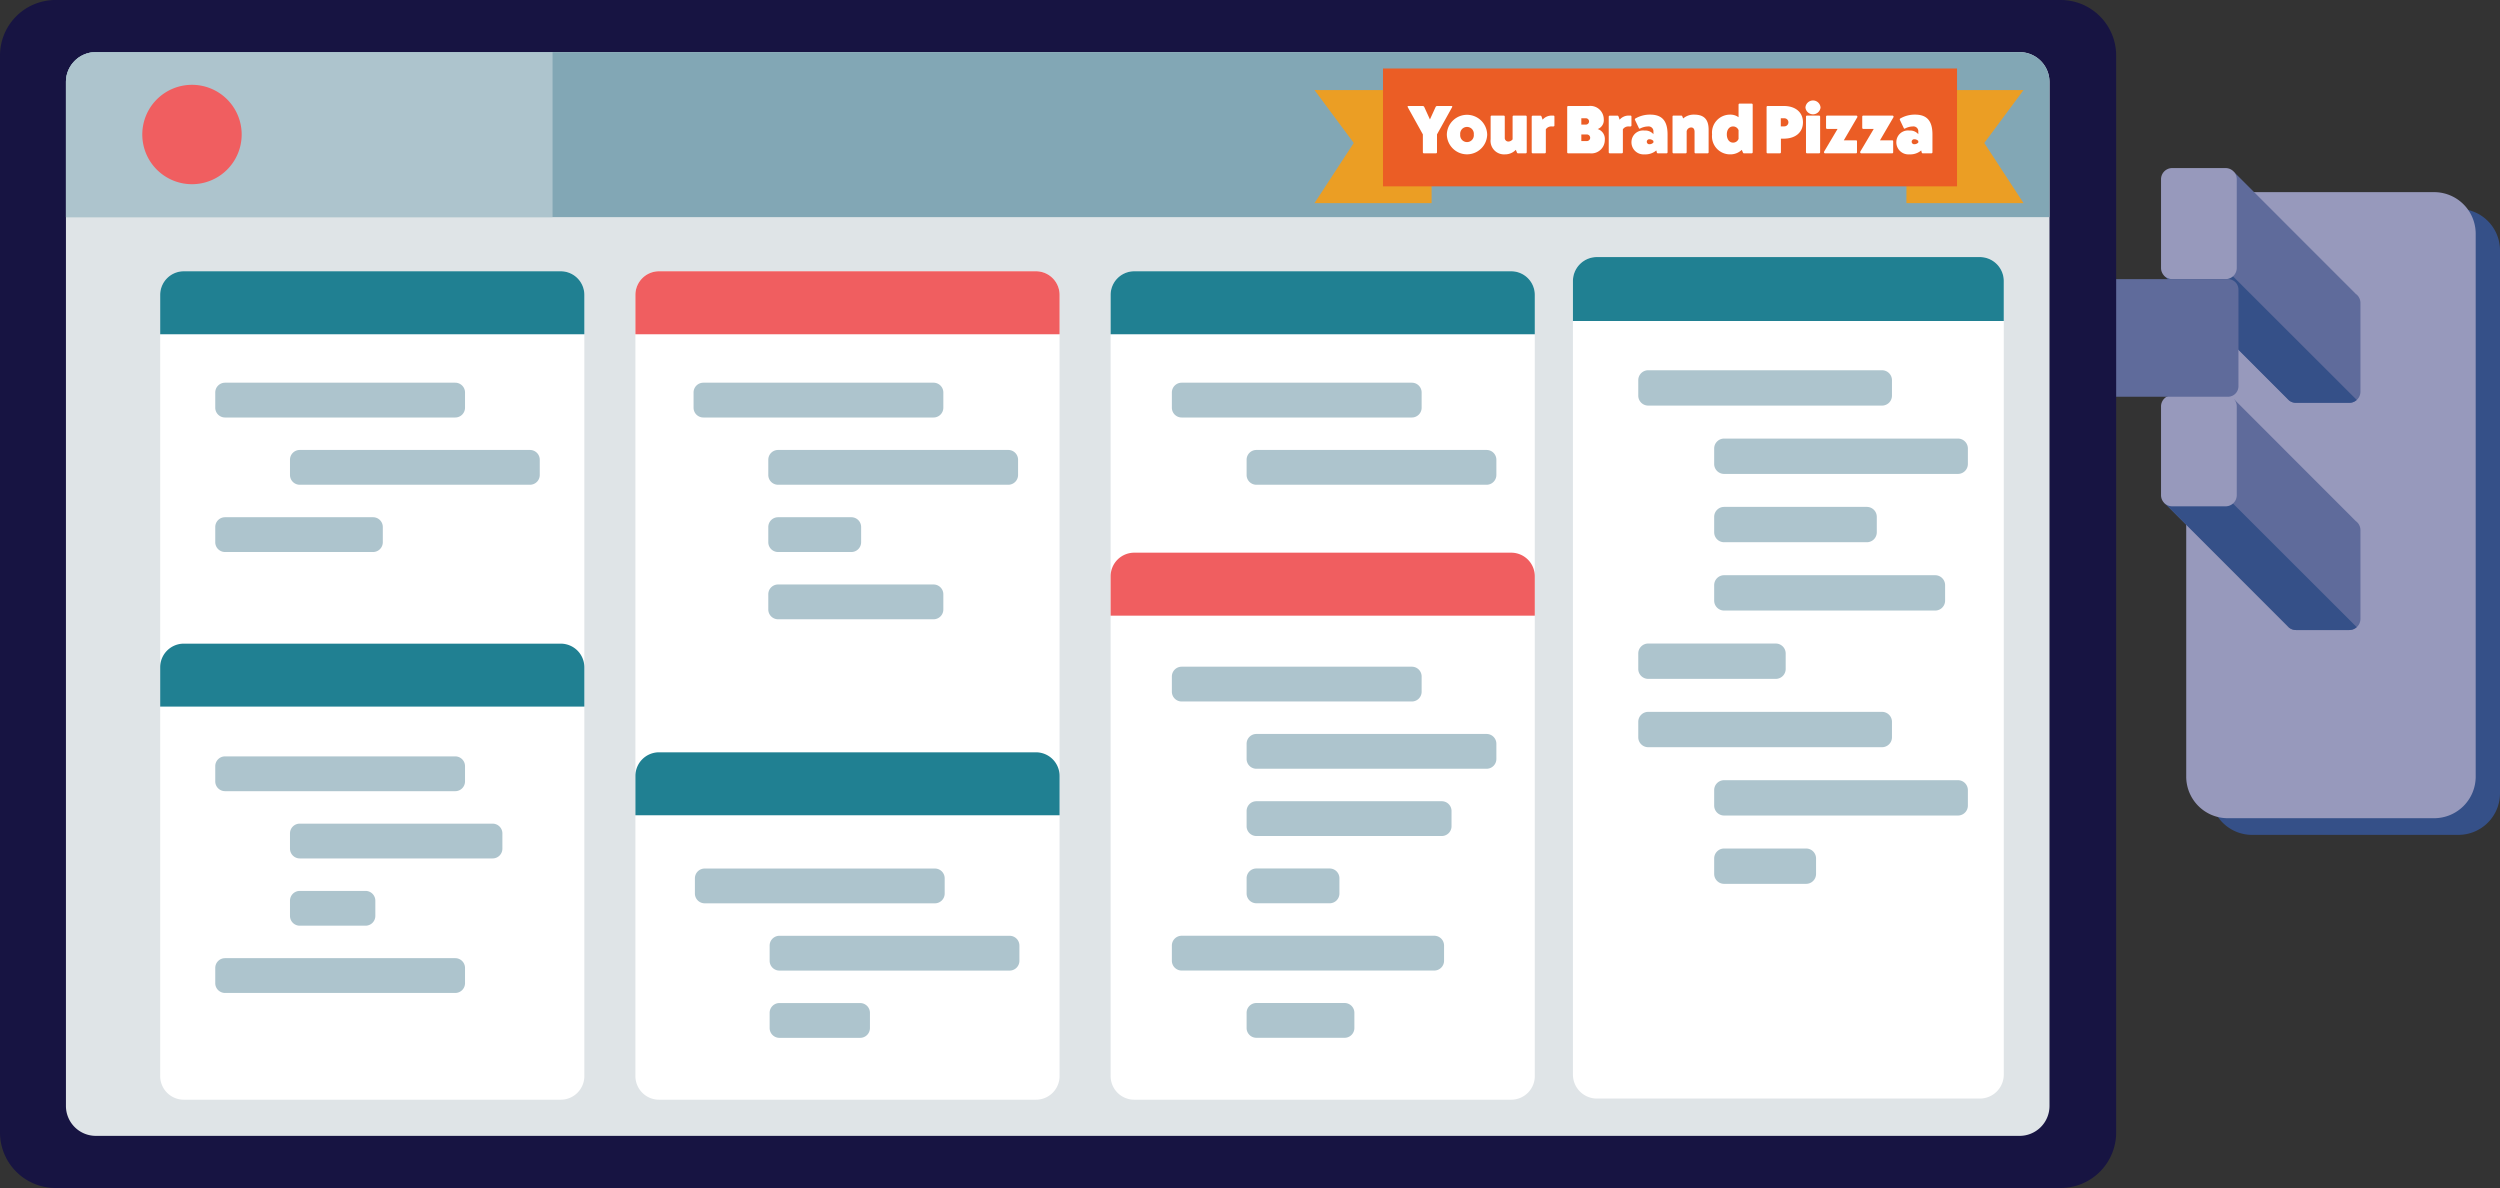 <svg xmlns="http://www.w3.org/2000/svg" width="428" height="203.384"><rect width="100%" height="100%" fill="#333333" stroke="none"/><g id="Layer_2" data-name="Layer 2"><g id="chapter_2_order" data-name="chapter 2 order"><g id="kds_screen_final" data-name="kds screen final"><path d="M420.88 142.931h-35.316a7.12 7.12 0 0 1-7.121-7.12V42.868a7.12 7.12 0 0 1 7.12-7.12h35.316a7.12 7.12 0 0 1 7.121 7.12v92.941a7.12 7.12 0 0 1-7.12 7.12Z" fill="#355088"/><path d="M416.719 140.078h-35.316a7.121 7.121 0 0 1-7.122-7.122v-92.94a7.121 7.121 0 0 1 7.122-7.122h35.316a7.121 7.121 0 0 1 7.12 7.122v92.94a7.121 7.121 0 0 1-7.12 7.122Z" fill="#9799bc"/><path d="M403.306 50.31 382.5 29.493l-12.007 17.657 21.074 21.085a1.908 1.908 0 0 0 1.494.73h9.133a1.916 1.916 0 0 0 1.916-1.917v-15.18a1.909 1.909 0 0 0-.804-1.556Z" fill="#5f6b9b"/><path d="M393.061 68.965h9.133a1.9 1.9 0 0 0 1.276-.497L375.2 40.227l-4.707 6.922 21.395 21.401a1.878 1.878 0 0 0 1.173.415Z" fill="#355088"/><path d="M381.016 47.788h-9.131a1.917 1.917 0 0 1-1.917-1.917V30.69a1.916 1.916 0 0 1 1.917-1.917h9.131a1.917 1.917 0 0 1 1.917 1.917V45.87a1.918 1.918 0 0 1-1.917 1.917Z" fill="#9799bc"/><path d="M403.306 89.207 382.5 68.389l-12.007 17.657 21.074 21.085a1.91 1.91 0 0 0 1.494.731h9.133a1.917 1.917 0 0 0 1.916-1.918v-15.18a1.911 1.911 0 0 0-.804-1.557Z" fill="#5f6b9b"/><path d="M393.061 107.862h9.133a1.907 1.907 0 0 0 1.276-.496L375.2 79.124l-4.707 6.922 21.395 21.402a1.878 1.878 0 0 0 1.173.414Z" fill="#355088"/><path d="M381.016 86.684h-9.131a1.916 1.916 0 0 1-1.917-1.917v-15.18a1.916 1.916 0 0 1 1.917-1.918h9.131a1.917 1.917 0 0 1 1.917 1.917v15.181a1.917 1.917 0 0 1-1.917 1.917Z" fill="#9799bc"/><path d="M381.419 67.924h-23.246a1.803 1.803 0 0 1-1.804-1.804V49.587a1.804 1.804 0 0 1 1.804-1.804h23.246a1.805 1.805 0 0 1 1.805 1.804V66.12a1.804 1.804 0 0 1-1.805 1.804Z" fill="#5f6b9b"/><path d="M352.782 203.384H9.503A9.504 9.504 0 0 1 0 193.881V9.501A9.502 9.502 0 0 1 9.503 0h343.28a9.504 9.504 0 0 1 9.504 9.502v184.38a9.505 9.505 0 0 1-9.505 9.502Z" fill="#171442"/><path d="M345.758 194.46H16.406a5.118 5.118 0 0 1-5.117-5.118v-175.3a5.117 5.117 0 0 1 5.117-5.117h329.352a5.117 5.117 0 0 1 5.116 5.117v175.3a5.117 5.117 0 0 1-5.116 5.118Z" fill="#dfe4e7"/><path d="M350.874 37.17V14.041a5.117 5.117 0 0 0-5.116-5.116H16.406a5.117 5.117 0 0 0-5.117 5.116V37.17Z" fill="#82a7b5"/><path d="M94.598 8.925H16.406a5.117 5.117 0 0 0-5.117 5.116V37.17h83.309V8.925Z" fill="#adc4cd"/><path d="M41.374 23.029a8.507 8.507 0 1 1-8.507-8.508 8.507 8.507 0 0 1 8.508 8.508Z" fill="#f05e60"/><g id="tickets"><path d="M95.997 188.27h-64.53a4.044 4.044 0 0 1-4.042-4.044V50.486a4.043 4.043 0 0 1 4.043-4.043h64.53a4.043 4.043 0 0 1 4.042 4.043v133.74a4.044 4.044 0 0 1-4.043 4.044ZM177.356 188.27h-64.53a4.044 4.044 0 0 1-4.043-4.044V50.486a4.043 4.043 0 0 1 4.043-4.043h64.53a4.043 4.043 0 0 1 4.043 4.043v133.74a4.044 4.044 0 0 1-4.043 4.044ZM258.714 188.27h-64.53a4.044 4.044 0 0 1-4.043-4.044V50.486a4.043 4.043 0 0 1 4.044-4.043h64.529a4.043 4.043 0 0 1 4.043 4.043v133.74a4.044 4.044 0 0 1-4.043 4.044Z" fill="#fff"/><path d="M262.757 57.222v-6.736a4.042 4.042 0 0 0-4.042-4.043h-64.53a4.043 4.043 0 0 0-4.044 4.043v6.736Z" fill="#208092"/><path d="M181.399 57.222v-6.736a4.043 4.043 0 0 0-4.044-4.043h-64.529a4.043 4.043 0 0 0-4.043 4.043v6.736Z" fill="#f05e60"/><path d="M100.04 57.222v-6.736a4.043 4.043 0 0 0-4.043-4.043h-64.53a4.043 4.043 0 0 0-4.042 4.043v6.736Z" fill="#208092"/><path d="M262.757 105.399v-6.737a4.041 4.041 0 0 0-4.042-4.042h-64.53a4.042 4.042 0 0 0-4.044 4.042v6.737Z" fill="#f05e60"/><path d="M181.399 139.575v-6.737a4.044 4.044 0 0 0-4.044-4.043h-64.529a4.044 4.044 0 0 0-4.043 4.043v6.737ZM100.04 120.972v-6.736a4.044 4.044 0 0 0-4.043-4.043h-64.53a4.044 4.044 0 0 0-4.042 4.043v6.737Z" fill="#208092"/><path d="M77.935 71.476H38.527a1.677 1.677 0 0 1-1.676-1.678v-2.602a1.677 1.677 0 0 1 1.676-1.678h39.408a1.677 1.677 0 0 1 1.677 1.678v2.602a1.677 1.677 0 0 1-1.677 1.678ZM90.73 82.991H51.321a1.677 1.677 0 0 1-1.676-1.677V78.71a1.677 1.677 0 0 1 1.676-1.677H90.73a1.677 1.677 0 0 1 1.677 1.677v2.603a1.677 1.677 0 0 1-1.677 1.677ZM63.86 94.505H38.527a1.676 1.676 0 0 1-1.676-1.675v-2.603a1.677 1.677 0 0 1 1.676-1.678H63.86a1.677 1.677 0 0 1 1.677 1.677v2.604a1.676 1.676 0 0 1-1.677 1.675ZM159.821 71.476h-39.408a1.677 1.677 0 0 1-1.676-1.678v-2.602a1.677 1.677 0 0 1 1.676-1.678h39.408a1.677 1.677 0 0 1 1.678 1.678v2.602a1.677 1.677 0 0 1-1.678 1.678ZM172.616 82.991h-39.408a1.677 1.677 0 0 1-1.676-1.677V78.71a1.677 1.677 0 0 1 1.676-1.677h39.408a1.677 1.677 0 0 1 1.678 1.677v2.603a1.677 1.677 0 0 1-1.678 1.677ZM241.708 71.476h-39.406a1.677 1.677 0 0 1-1.678-1.678v-2.602a1.677 1.677 0 0 1 1.678-1.678h39.406a1.676 1.676 0 0 1 1.676 1.678v2.602a1.676 1.676 0 0 1-1.676 1.678ZM254.503 82.991h-39.407a1.678 1.678 0 0 1-1.677-1.677V78.71a1.677 1.677 0 0 1 1.677-1.677h39.407a1.676 1.676 0 0 1 1.676 1.677v2.603a1.676 1.676 0 0 1-1.676 1.677ZM241.708 120.095h-39.406a1.676 1.676 0 0 1-1.678-1.675v-2.604a1.678 1.678 0 0 1 1.678-1.677h39.406a1.677 1.677 0 0 1 1.676 1.677v2.604a1.675 1.675 0 0 1-1.676 1.675ZM254.503 131.61h-39.407a1.676 1.676 0 0 1-1.677-1.675v-2.603a1.677 1.677 0 0 1 1.677-1.678h39.407a1.676 1.676 0 0 1 1.676 1.678v2.603a1.675 1.675 0 0 1-1.676 1.675ZM246.826 143.125h-31.73a1.676 1.676 0 0 1-1.677-1.674v-2.604a1.677 1.677 0 0 1 1.677-1.678h31.73a1.676 1.676 0 0 1 1.676 1.678v2.603a1.675 1.675 0 0 1-1.676 1.675ZM227.634 154.64h-12.538a1.676 1.676 0 0 1-1.677-1.674v-2.604a1.677 1.677 0 0 1 1.677-1.677h12.538a1.676 1.676 0 0 1 1.676 1.677v2.604a1.675 1.675 0 0 1-1.676 1.675ZM245.547 166.156h-43.245a1.676 1.676 0 0 1-1.678-1.675v-2.603a1.677 1.677 0 0 1 1.678-1.678h43.245a1.676 1.676 0 0 1 1.676 1.678v2.603a1.675 1.675 0 0 1-1.676 1.675ZM230.193 177.671h-15.097a1.676 1.676 0 0 1-1.677-1.674v-2.604a1.677 1.677 0 0 1 1.677-1.678h15.097a1.676 1.676 0 0 1 1.676 1.678v2.603a1.675 1.675 0 0 1-1.676 1.675ZM145.747 94.505h-12.539a1.676 1.676 0 0 1-1.676-1.675v-2.603a1.677 1.677 0 0 1 1.676-1.678h12.54a1.677 1.677 0 0 1 1.677 1.677v2.604a1.676 1.676 0 0 1-1.678 1.675ZM159.821 106.02h-26.613a1.676 1.676 0 0 1-1.676-1.675v-2.604a1.677 1.677 0 0 1 1.676-1.677h26.614a1.677 1.677 0 0 1 1.677 1.677v2.604a1.676 1.676 0 0 1-1.677 1.675ZM77.935 135.448H38.527a1.676 1.676 0 0 1-1.676-1.674v-2.604a1.677 1.677 0 0 1 1.676-1.677h39.408a1.677 1.677 0 0 1 1.677 1.677v2.604a1.676 1.676 0 0 1-1.677 1.675ZM77.935 169.994H38.527a1.676 1.676 0 0 1-1.676-1.674v-2.604a1.677 1.677 0 0 1 1.676-1.678h39.408a1.677 1.677 0 0 1 1.677 1.678v2.604a1.676 1.676 0 0 1-1.677 1.675ZM84.332 146.964h-33.01a1.676 1.676 0 0 1-1.677-1.675v-2.604a1.677 1.677 0 0 1 1.676-1.677h33.011a1.677 1.677 0 0 1 1.678 1.677v2.604a1.676 1.676 0 0 1-1.678 1.675ZM62.581 158.48h-11.26a1.676 1.676 0 0 1-1.676-1.676v-2.603a1.677 1.677 0 0 1 1.676-1.678h11.26a1.677 1.677 0 0 1 1.677 1.678v2.603a1.676 1.676 0 0 1-1.677 1.675ZM160.052 154.648h-39.407a1.676 1.676 0 0 1-1.677-1.674v-2.604a1.677 1.677 0 0 1 1.677-1.677h39.407a1.677 1.677 0 0 1 1.677 1.677v2.604a1.676 1.676 0 0 1-1.677 1.675ZM172.847 166.164H133.44a1.676 1.676 0 0 1-1.677-1.675v-2.604a1.677 1.677 0 0 1 1.677-1.677h39.407a1.677 1.677 0 0 1 1.677 1.677v2.604a1.676 1.676 0 0 1-1.677 1.675ZM147.257 177.68H133.44a1.676 1.676 0 0 1-1.677-1.676V173.4a1.677 1.677 0 0 1 1.677-1.677h13.817a1.677 1.677 0 0 1 1.677 1.677v2.604a1.676 1.676 0 0 1-1.677 1.675Z" fill="#adc4cd"/></g><g id="new_order_on_screen" data-name="new order on screen"><path d="M338.938 188.074h-65.545a4.108 4.108 0 0 1-4.107-4.108V48.117a4.107 4.107 0 0 1 4.107-4.107h65.545a4.107 4.107 0 0 1 4.108 4.107v135.85a4.108 4.108 0 0 1-4.108 4.107Z" fill="#fff"/><path d="M343.046 54.96v-6.843a4.107 4.107 0 0 0-4.108-4.107h-65.545a4.107 4.107 0 0 0-4.107 4.107v6.843Z" fill="#208092"/><path d="M322.202 69.438h-40.028a1.704 1.704 0 0 1-1.703-1.704v-2.643a1.704 1.704 0 0 1 1.703-1.704h40.028a1.703 1.703 0 0 1 1.703 1.704v2.643a1.703 1.703 0 0 1-1.702 1.704ZM335.2 81.135H295.17a1.704 1.704 0 0 1-1.704-1.704v-2.644a1.704 1.704 0 0 1 1.704-1.703h40.028a1.703 1.703 0 0 1 1.703 1.703v2.644a1.703 1.703 0 0 1-1.703 1.704ZM319.603 92.83h-24.432a1.702 1.702 0 0 1-1.704-1.7v-2.646a1.704 1.704 0 0 1 1.704-1.703h24.432a1.703 1.703 0 0 1 1.703 1.703v2.645a1.701 1.701 0 0 1-1.703 1.701ZM331.3 104.527h-36.129a1.702 1.702 0 0 1-1.704-1.7v-2.646a1.704 1.704 0 0 1 1.704-1.704H331.3a1.703 1.703 0 0 1 1.702 1.704v2.645a1.701 1.701 0 0 1-1.702 1.701ZM304.007 116.224h-21.832a1.702 1.702 0 0 1-1.704-1.701v-2.645a1.704 1.704 0 0 1 1.704-1.704h21.832a1.703 1.703 0 0 1 1.703 1.704v2.645a1.701 1.701 0 0 1-1.703 1.701ZM322.202 127.921h-40.028a1.703 1.703 0 0 1-1.703-1.701v-2.645a1.704 1.704 0 0 1 1.703-1.704h40.028a1.703 1.703 0 0 1 1.703 1.704v2.645a1.701 1.701 0 0 1-1.702 1.701ZM335.2 139.618H295.17a1.702 1.702 0 0 1-1.704-1.701v-2.645a1.704 1.704 0 0 1 1.704-1.704h40.028a1.703 1.703 0 0 1 1.703 1.704v2.645a1.701 1.701 0 0 1-1.703 1.701ZM309.206 151.315h-14.035a1.702 1.702 0 0 1-1.704-1.701v-2.645a1.704 1.704 0 0 1 1.704-1.704h14.035a1.703 1.703 0 0 1 1.703 1.704v2.645a1.701 1.701 0 0 1-1.703 1.7Z" fill="#adc4cd"/></g><path fill="#eb9e24" d="M326.382 34.771h20.042l-6.714-10.293 6.714-9.055h-20.042v19.348zM245.089 34.771h-20.042l6.715-10.293-6.715-9.055h20.042v19.348z"/><path d="M277.229 14.614a1.815 1.815 0 1 1 1.968 1.648 1.813 1.813 0 0 1-1.968-1.648ZM273.883 17.902a1.815 1.815 0 1 1-1.085-2.326 1.814 1.814 0 0 1 1.085 2.326ZM287.832 14.049a1.815 1.815 0 1 1-1.815-1.815 1.815 1.815 0 0 1 1.815 1.815ZM274.853 22.083a1.815 1.815 0 1 1 .874 2.414 1.814 1.814 0 0 1-.874-2.414ZM282.182 19.784a1.815 1.815 0 1 1 .876 2.412 1.816 1.816 0 0 1-.876-2.412ZM297.307 16.1a1.815 1.815 0 1 1-2.53-.448 1.815 1.815 0 0 1 2.53.448ZM291.774 21.92a1.815 1.815 0 1 1-2.528-.449 1.813 1.813 0 0 1 2.528.448Z" fill="#f05e60"/><path fill="#eb5d25" d="M335.045 31.904h-98.276V11.728h98.276v20.176z"/><g fill="#fff"><path d="M248.481 18.145c.107 0 .19.082.13.188l-2.596 4.675v3.079a.18.18 0 0 1-.176.164h-2.068a.179.179 0 0 1-.176-.164v-3.079l-2.596-4.675c-.06-.106.023-.188.128-.188h2.445a.31.31 0 0 1 .27.188l.962 2.115.965-2.115a.31.31 0 0 1 .27-.188ZM254.606 23.02a3.454 3.454 0 0 1-6.907.012 3.454 3.454 0 0 1 6.906-.011Zm-4.617.012a1.17 1.17 0 1 0 2.326-.011 1.17 1.17 0 1 0-2.326.011ZM261.2 19.79a.18.18 0 0 1 .176.176v6.12a.179.179 0 0 1-.176.165h-1.328c-.094 0-.153-.082-.187-.176l-.176-.423a2.545 2.545 0 0 1-1.88.775 2.306 2.306 0 0 1-2.433-2.572v-3.889a.18.18 0 0 1 .176-.177h2.069a.18.18 0 0 1 .176.177v3.595a.612.612 0 0 0 .623.67.932.932 0 0 0 .716-.376v-3.889a.18.18 0 0 1 .176-.177ZM265.953 19.79a.161.161 0 0 1 .164.164v1.528a.161.161 0 0 1-.164.164h-.306a1.12 1.12 0 0 0-1 .494v3.935a.18.18 0 0 1-.175.176h-2.068a.18.18 0 0 1-.176-.176v-6.109a.18.18 0 0 1 .176-.164h1.328c.093 0 .153.082.187.176l.176.516a2.006 2.006 0 0 1 1.552-.705ZM272.004 18.145a2.3 2.3 0 0 1 2.562 2.291 1.598 1.598 0 0 1-1.046 1.656 1.77 1.77 0 0 1 1.222 1.868 2.296 2.296 0 0 1-2.548 2.291h-3.725a.168.168 0 0 1-.165-.165v-7.765a.178.178 0 0 1 .165-.176Zm-.54 3.184a.542.542 0 1 0 0-1.081h-.74v1.08Zm.21 2.82a.564.564 0 1 0 0-1.128h-.95v1.128ZM279.14 19.79a.161.161 0 0 1 .165.164v1.528a.161.161 0 0 1-.165.164h-.306a1.119 1.119 0 0 0-.998.494v3.935a.18.18 0 0 1-.176.176h-2.069a.18.18 0 0 1-.176-.176v-6.109a.179.179 0 0 1 .176-.164h1.328c.094 0 .153.082.188.176l.176.516a2.006 2.006 0 0 1 1.551-.705ZM279.906 20.518a.186.186 0 0 1 .06-.224 4.927 4.927 0 0 1 2.547-.67c2.034 0 2.974 1.07 2.974 3.408v3.043a.18.18 0 0 1-.176.176h-1.481a.191.191 0 0 1-.188-.176l-.082-.318a2.876 2.876 0 0 1-2.02.67 2.067 2.067 0 0 1-2.232-2.162 1.986 1.986 0 0 1 2.232-1.914 1.828 1.828 0 0 1 1.527.623v-.494a.823.823 0 0 0-.905-.834 3.078 3.078 0 0 0-1.41.376c-.06.035-.128-.013-.176-.095Zm3.16 3.618a.876.876 0 0 0-.646-.294.428.428 0 1 0 0 .847.876.876 0 0 0 .646-.294ZM288.157 20.283a2.752 2.752 0 0 1 1.893-.658c1.597 0 2.466.74 2.466 2.573v3.877a.18.18 0 0 1-.176.176h-2.068a.164.164 0 0 1-.165-.176v-3.512c0-.471-.21-.74-.576-.74a.787.787 0 0 0-.775.658v3.595a.18.18 0 0 1-.176.176h-2.068a.18.18 0 0 1-.176-.176v-6.122a.15.15 0 0 1 .165-.165h1.316a.19.19 0 0 1 .187.118ZM299.885 17.734a.179.179 0 0 1 .176.164v8.177a.18.18 0 0 1-.176.176h-1.327c-.083 0-.142-.07-.188-.176l-.176-.423a2.8 2.8 0 0 1-1.986.775 3.086 3.086 0 0 1-3.101-3.406 3.083 3.083 0 0 1 3.101-3.396 2.337 2.337 0 0 1 1.433.447v-2.174a.179.179 0 0 1 .176-.164Zm-2.244 4.558a.99.99 0 0 0-.928-.646c-.646 0-1.08.54-1.08 1.362 0 .847.434 1.41 1.08 1.41a.99.99 0 0 0 .928-.645ZM305.376 18.145c2.057 0 3.291 1.116 3.291 2.796s-1.234 2.796-3.29 2.796h-.483v2.35a.182.182 0 0 1-.187.164h-2.103a.177.177 0 0 1-.165-.164V18.32a.18.18 0 0 1 .165-.176Zm.106 3.489a.693.693 0 1 0 0-1.386h-.61v1.386ZM311.676 18.415a1.3 1.3 0 0 1-2.584 0 1.295 1.295 0 0 1 2.585 0Zm-.246 1.374a.18.18 0 0 1 .176.165v6.121a.18.18 0 0 1-.176.176h-2.069a.18.18 0 0 1-.176-.176v-6.121a.18.18 0 0 1 .176-.165ZM317.778 19.79a.196.196 0 0 1 .176.306l-2.292 3.924h2.08a.162.162 0 0 1 .176.163v1.904a.17.17 0 0 1-.176.164h-5.264a.2.2 0 0 1-.176-.317l2.292-3.865h-1.81a.18.18 0 0 1-.164-.176v-1.927a.18.18 0 0 1 .165-.177ZM323.97 19.79a.196.196 0 0 1 .177.306l-2.292 3.924h2.08a.162.162 0 0 1 .176.163v1.904a.17.17 0 0 1-.176.164h-5.264a.2.2 0 0 1-.176-.317l2.292-3.865h-1.81a.18.18 0 0 1-.164-.176v-1.927a.18.18 0 0 1 .164-.177ZM325.255 20.518a.186.186 0 0 1 .059-.224 4.927 4.927 0 0 1 2.548-.67c2.034 0 2.973 1.07 2.973 3.408v3.043a.18.18 0 0 1-.176.176h-1.48a.191.191 0 0 1-.188-.176l-.082-.318a2.876 2.876 0 0 1-2.02.67 2.067 2.067 0 0 1-2.233-2.162 1.986 1.986 0 0 1 2.233-1.914 1.828 1.828 0 0 1 1.526.623v-.494a.823.823 0 0 0-.904-.834 3.07 3.07 0 0 0-1.41.376c-.06.035-.129-.013-.177-.095Zm3.16 3.618a.876.876 0 0 0-.647-.294.428.428 0 1 0 0 .847.876.876 0 0 0 .647-.294Z"/></g></g></g></g></svg>